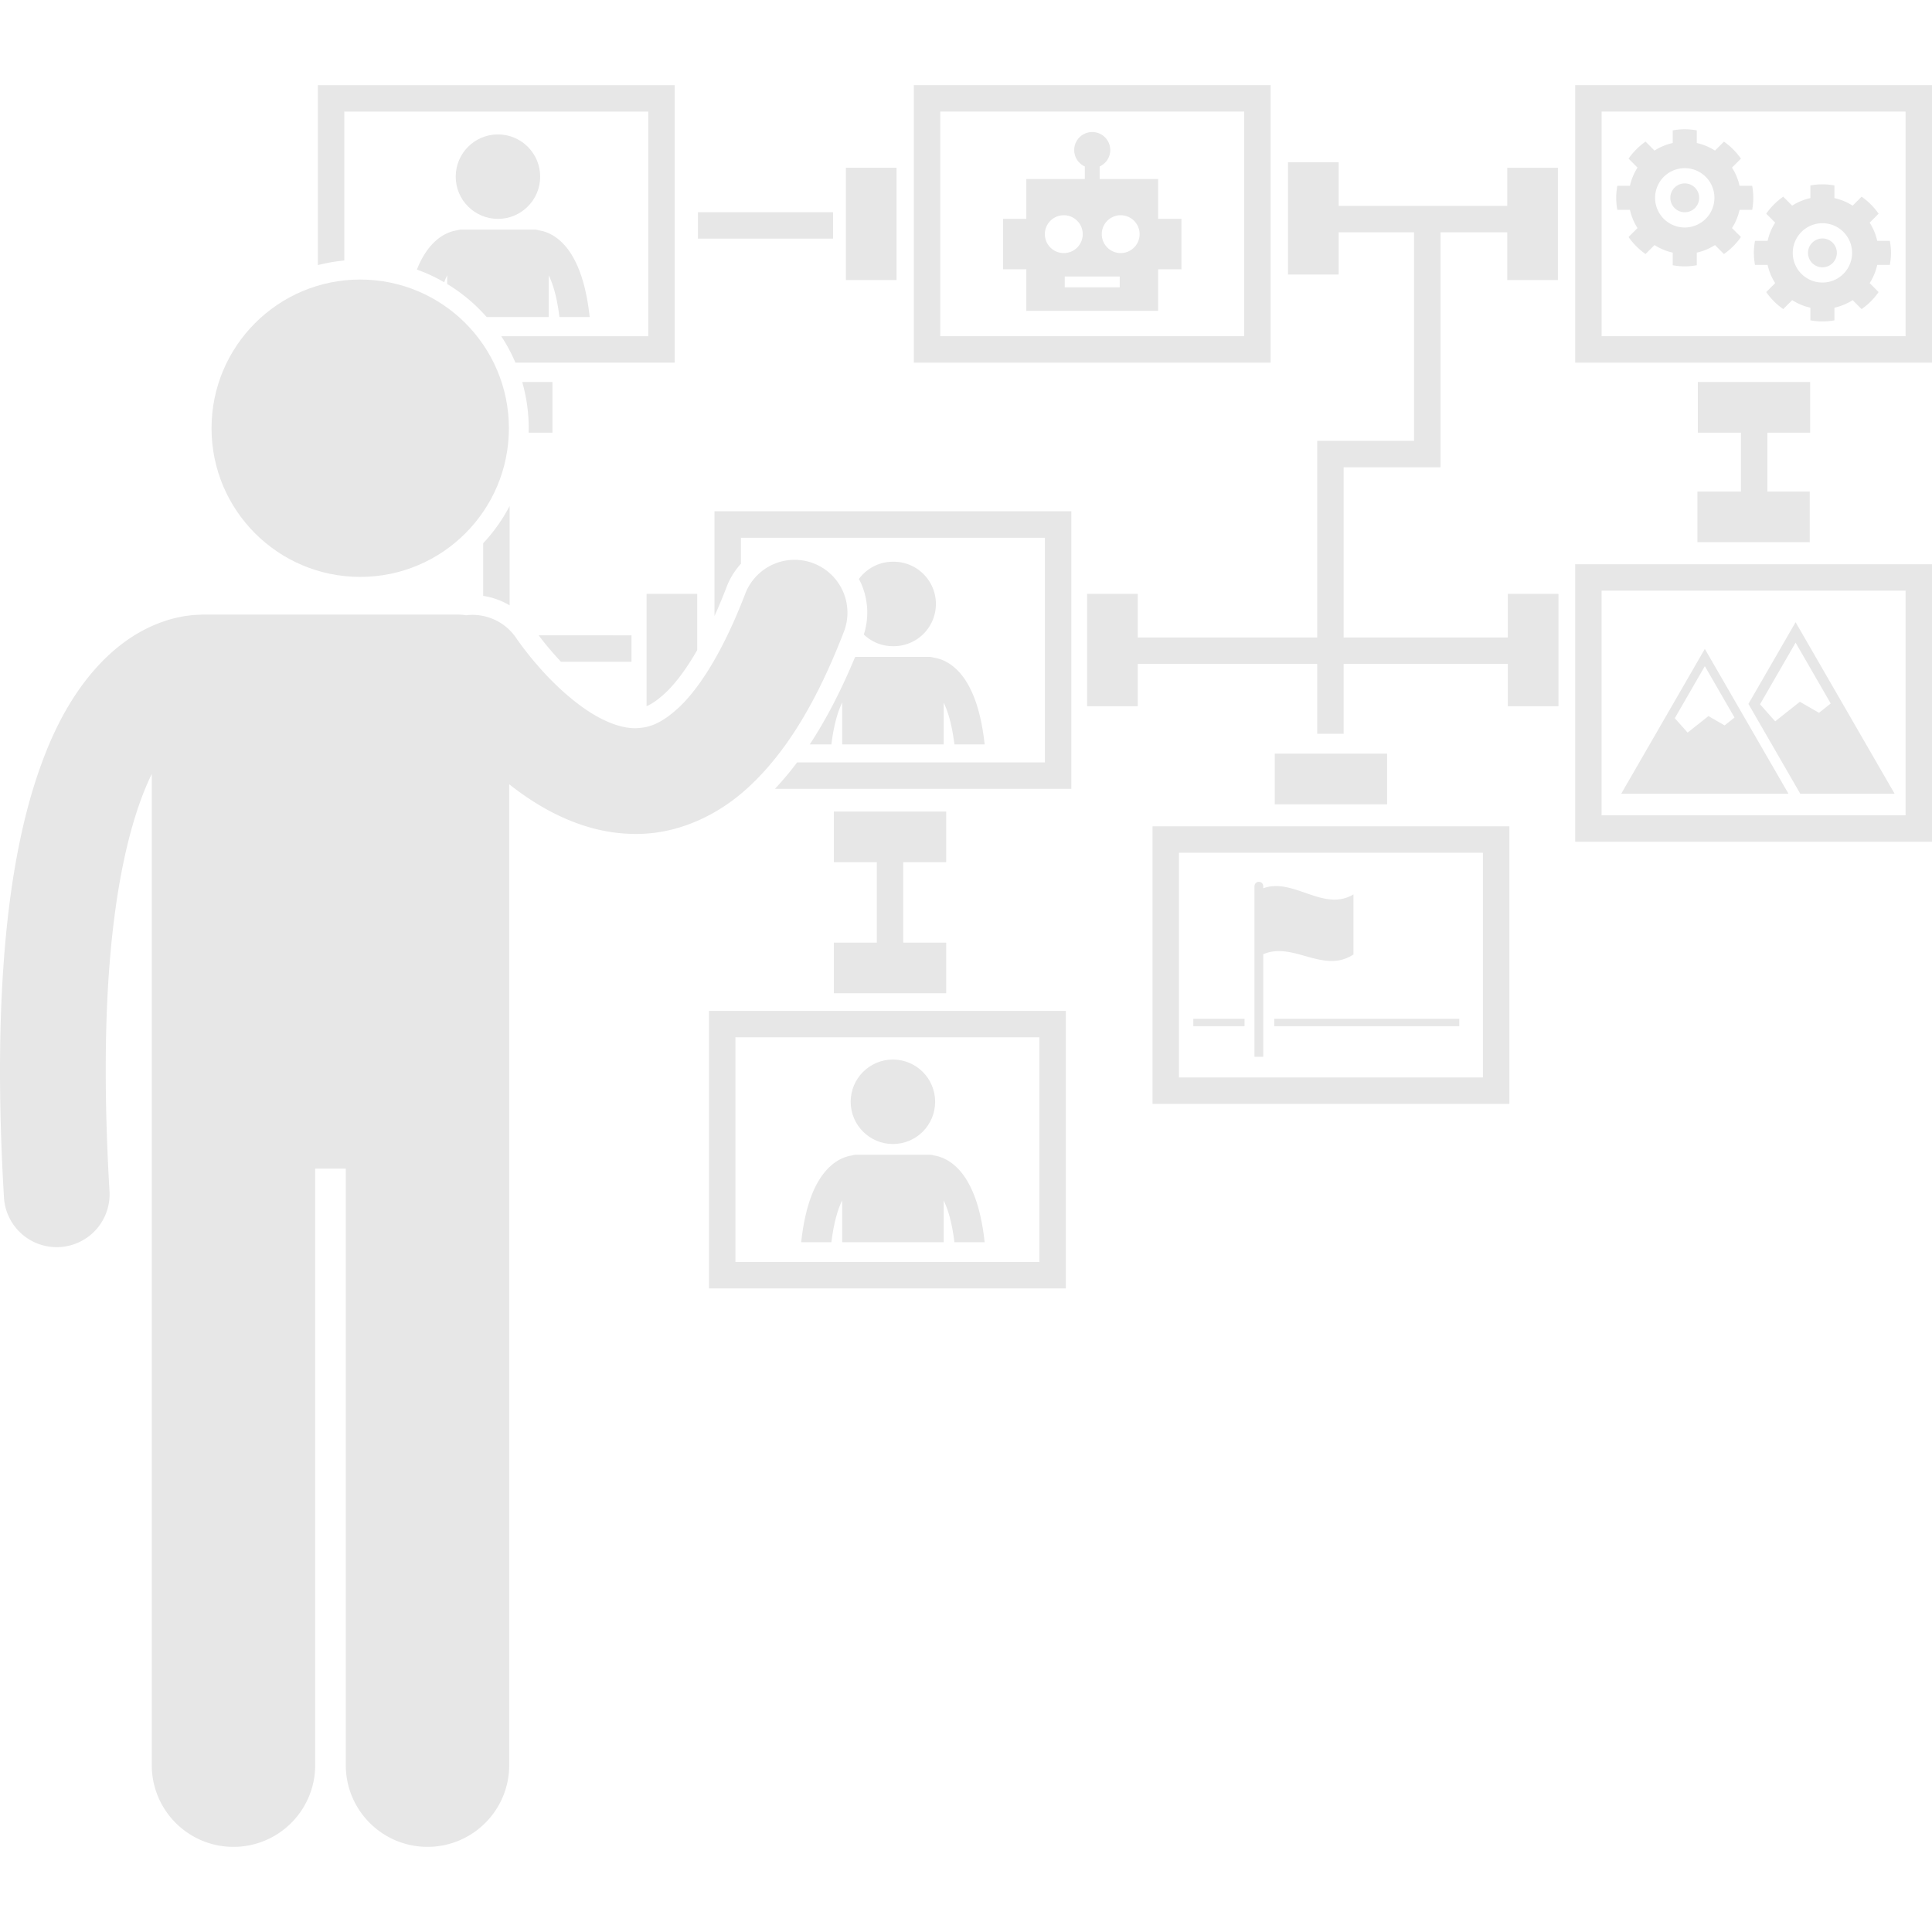 <svg xmlns="http://www.w3.org/2000/svg" version="1.1" width="512"
     height="512" x="0" y="0" viewBox="0 0 292.373 266.605" style="enable-background:new 0 0 512 512"
     xml:space="preserve" class=""><g><path d="M52.104 4H98.1v33.996H75.857a25.435 25.435 0 0 1 2.144 4.002h24.101V0H48.104v27.238a25.24 25.24 0 0 1 4-.699zM112.127 72.432v-3.938h45.996v33.996h-37.495a46.076 46.076 0 0 1-3.356 4h44.852V64.492h-53.998V80.34a82.272 82.272 0 0 0 1.855-4.453 10.899 10.899 0 0 1 2.146-3.455zM79.994 52.594h3.609v-7.668h-4.575c.636 2.225.983 4.57.983 6.996.001.225-.011.448-.017.672zM105.512 85.493V76.99h-7.666v16.991c.734-.306 1.666-.902 2.943-2.091 1.052-1.001 2.737-2.945 4.723-6.397zM107.291 182.094h54v-41.998h-54zm4-37.998h46v34h-46zM174.414 154.167h54v-41.998h-54zm4-37.998h46v34h-46zM126.191 129.762v7.666h17v-7.666h-6.5v-12.168h6.5v-7.668h-17v7.668h6.5v12.168zM192.914 101.168h17v7.666h-17zM292.373 72.501h-53.998v41.998h53.998zm-4 38h-46v-34h46zM84.896 87.26h10.668v-4l-14.044-.001a44.703 44.703 0 0 0 2.462 3.002c.299.34.606.672.914.999zM73.121 77.295c1.429.212 2.78.704 4 1.43l.001-15.035a25.618 25.618 0 0 1-4.001 5.639zM273.936 52.594v-7.668h-17v7.668h6.52V61.5h-6.583v7.666h17V61.5h-6.416v-8.906zM202.58 22.269h11.415v31.562l-14.661.002v29.761h-27.156V76.99h-7.666v17h7.666v-6.397h27.156v10.574h4.002V87.593h24.844v6.397h7.666v-17h-7.666v6.602h-24.845v-25.76h14.661V22.269h10.098V29.5h7.666v-17h-7.666v5.77H202.58v-6.604h-7.666v17h7.666z" fill="#e7e7e7" opacity="1" data-original="#000000" class=""></path><path
        d="M192.291 0h-54v41.998h54zm-4 37.996h-45.998V4h45.998zM128.012 12.5h7.666v17h-7.666zM292.373 0h-53.998v41.998h53.998zm-4 37.996h-45.998V4h45.998zM105.623 19.229h20.441v4.001h-20.441z"
        fill="#e7e7e7" opacity="1" data-original="#000000" class=""></path><circle cx="75.355" cy="13.848" r="6.39"
                                                                                   fill="#e7e7e7" opacity="1"
                                                                                   data-original="#000000"
                                                                                   class=""></circle><path
        d="M67.223 29.83c.148-.4.3-.755.451-1.064v1.324a25.696 25.696 0 0 1 5.977 5.008h9.387V28.78c.168.346.336.74.504 1.203.445 1.231.85 2.902 1.121 5.115h4.576c-.512-4.689-1.592-7.701-2.928-9.742-.936-1.416-2.025-2.324-3.033-2.828a5.677 5.677 0 0 0-1.746-.557 2.187 2.187 0 0 0-.689-.113H69.869a2.23 2.23 0 0 0-.689.111 5.725 5.725 0 0 0-1.748.559c-1.527.758-3.174 2.414-4.328 5.352l-.012.032a25.354 25.354 0 0 1 4.131 1.918zM130.297 75.366a10.923 10.923 0 0 1 .428 7.774 6.357 6.357 0 0 0 4.4 1.766 6.392 6.392 0 1 0 0-12.782 6.375 6.375 0 0 0-5.145 2.613c.109.209.221.413.317.629zM140.613 86.525H129.64c-.082 0-.16.011-.24.019-2.116 5.087-4.392 9.477-6.858 13.221h3.274c.377-3.045 1.006-5.059 1.629-6.332v6.332h15.363v-6.318c.168.344.338.74.504 1.201.445 1.232.85 2.904 1.121 5.117h4.576c-.512-4.689-1.594-7.701-2.928-9.744-.934-1.416-2.025-2.324-3.033-2.826a5.634 5.634 0 0 0-1.746-.559 2.177 2.177 0 0 0-.689-.111z"
        fill="#e7e7e7" opacity="1" data-original="#000000" class=""></path><circle cx="135.126" cy="153.85" r="6.391"
                                                                                   fill="#e7e7e7" opacity="1"
                                                                                   data-original="#000000"
                                                                                   class=""></circle><path
        d="M143.049 162.529a5.634 5.634 0 0 0-1.746-.559 2.186 2.186 0 0 0-.689-.111h-10.973c-.242 0-.475.039-.689.111a5.617 5.617 0 0 0-1.748.559c-1.527.758-3.174 2.414-4.328 5.35-.723 1.832-1.299 4.17-1.633 7.221h4.574c.377-3.045 1.006-5.059 1.629-6.332v6.332h15.363v-6.318c.168.344.338.74.504 1.201.445 1.232.85 2.904 1.121 5.117h4.576c-.512-4.689-1.594-7.701-2.928-9.744-.934-1.417-2.025-2.325-3.033-2.827zM8.576 175.851a8 8 0 0 0 7.995-8.47c-.393-6.65-.57-12.708-.568-18.219-.037-24.218 3.496-37.822 6.965-44.921v150.001c0 6.83 5.537 12.363 12.363 12.363 6.828 0 12.365-5.533 12.365-12.363V163.97h4.635v90.271c0 6.83 5.537 12.363 12.363 12.363 6.828 0 12.365-5.533 12.365-12.363V105.799c1.736 1.371 3.647 2.691 5.76 3.853 3.76 2.057 8.252 3.658 13.33 3.665l.223.001c5.996 0 12.387-2.628 17.557-7.704 5.301-5.135 9.77-12.513 13.783-22.908a7.997 7.997 0 0 0-4.592-10.337 7.997 7.997 0 0 0-10.338 4.593c-3.453 9.008-7.057 14.37-9.951 17.127-2.959 2.753-4.789 3.166-6.682 3.229-1.6.009-3.527-.538-5.645-1.697-3.16-1.708-6.453-4.748-8.758-7.359a49.448 49.448 0 0 1-3.402-4.261c-.072-.104-.123-.181-.15-.221a.33.33 0 0 0-.016-.022c-.004-.008-.008-.011-.01-.013a7.995 7.995 0 0 0-7.643-3.521 7.738 7.738 0 0 0-1.195-.102H30.695c-.17 0-.336.015-.502.025-1.818.039-4.75.451-8.08 2.129-5.379 2.667-11.178 8.502-15.234 18.841C2.771 111.496.014 126.501 0 149.162c.002 5.856.189 12.225.598 19.159a8 8 0 0 0 7.978 7.53z"
        fill="#e7e7e7" opacity="1" data-original="#000000" class=""></path><circle cx="54.512" cy="51.921" r="22.5"
                                                                                   fill="#e7e7e7" opacity="1"
                                                                                   data-original="#000000"
                                                                                   class=""></circle><path
        d="M204.822 131.555v-9.086c-4.549 2.712-9.102-2.603-13.652-.928v-.312a.664.664 0 1 0-1.33 0v25.813h1.33v-15.521c4.551-1.972 9.103 3.045 13.652.034zM180.586 141.292h7.75v1.125h-7.75z"
        fill="#e7e7e7" opacity="1" data-original="#000000" class=""></path><path
        d="M192.836 141.292h28v1.125h-28zM246.664 18.873a8.428 8.428 0 0 0 1.144 2.755l-1.355 1.357a10.393 10.393 0 0 0 2.572 2.573l1.357-1.357c.83.533 1.76.927 2.754 1.145v1.912c.592.105 1.199.169 1.82.169.623 0 1.229-.064 1.82-.169v-1.912a8.444 8.444 0 0 0 2.754-1.144l1.357 1.356a10.426 10.426 0 0 0 2.574-2.575l-1.357-1.356a8.425 8.425 0 0 0 1.145-2.754h1.912c.105-.593.17-1.199.17-1.82 0-.623-.064-1.229-.17-1.82h-1.912a8.394 8.394 0 0 0-1.145-2.754l1.357-1.356a10.426 10.426 0 0 0-2.574-2.575l-1.357 1.356a8.446 8.446 0 0 0-2.754-1.145V6.847a10.387 10.387 0 0 0-1.82-.169 10.3 10.3 0 0 0-1.82.169v1.912a8.466 8.466 0 0 0-2.754 1.144l-1.357-1.356a10.397 10.397 0 0 0-2.572 2.574l1.355 1.356a8.415 8.415 0 0 0-1.144 2.755h-1.912c-.105.592-.17 1.198-.17 1.82s.064 1.227.17 1.82h1.912zm8.293-6.31a4.49 4.49 0 1 1 0 8.98 4.49 4.49 0 0 1 0-8.98z"
        fill="#e7e7e7" opacity="1" data-original="#000000" class=""></path><circle cx="254.957" cy="17.053" r="2.184"
                                                                                   fill="#e7e7e7" opacity="1"
                                                                                   data-original="#000000"
                                                                                   class=""></circle><path
        d="M267.496 27.206a8.471 8.471 0 0 0 1.144 2.755l-1.355 1.357a10.435 10.435 0 0 0 2.574 2.573l1.355-1.356c.832.533 1.76.927 2.756 1.145v1.912c.592.105 1.197.169 1.82.169.621 0 1.227-.064 1.818-.169V33.68a8.455 8.455 0 0 0 2.756-1.144l1.355 1.356a10.359 10.359 0 0 0 2.574-2.575l-1.355-1.356a8.425 8.425 0 0 0 1.145-2.754h1.912c.105-.593.17-1.199.17-1.82 0-.623-.064-1.229-.17-1.82h-1.912a8.394 8.394 0 0 0-1.145-2.754l1.355-1.356a10.359 10.359 0 0 0-2.574-2.575l-1.355 1.356a8.457 8.457 0 0 0-2.756-1.145V15.18a10.287 10.287 0 0 0-1.818-.169c-.623 0-1.228.064-1.82.169v1.912a8.457 8.457 0 0 0-2.756 1.145l-1.355-1.356a10.44 10.44 0 0 0-2.574 2.574l1.355 1.356a8.459 8.459 0 0 0-1.144 2.755h-1.912c-.103.592-.168 1.198-.168 1.82s.065 1.228.168 1.82zm8.295-6.31c2.479 0 4.488 2.01 4.488 4.49a4.488 4.488 0 1 1-8.978 0 4.492 4.492 0 0 1 4.49-4.49z"
        fill="#e7e7e7" opacity="1" data-original="#000000" class=""></path><circle cx="275.791" cy="25.386" r="2.184"
                                                                                   fill="#e7e7e7" opacity="1"
                                                                                   data-original="#000000"
                                                                                   class=""></circle><path
        d="m271.99 106.457.446.772h14.278L271.73 81.276l-7.14 12.367zm5.055-12.883-1.771 1.416-2.898-1.674-3.736 2.963-2.292-2.586 5.384-9.327zM257.996 85.313l-12.652 21.916H270.65zm4.489 10.386-1.497 1.195-2.447-1.413-3.154 2.501-1.937-2.182 4.546-7.875zM155.316 34.159h19.949v-6.29h3.525v-7.636h-3.525V14.21h-8.85v-1.904a2.727 2.727 0 1 0-2.25 0v1.904h-8.85v6.023h-3.525v7.636h3.525v6.29zm14.28-14.472a2.863 2.863 0 1 1 0 5.727 2.863 2.863 0 1 1 0-5.727zm-.147 9.273v1.637h-8.316V28.96zm-8.463-9.273a2.864 2.864 0 1 1 .001 5.729 2.864 2.864 0 0 1-.001-5.729z"
        fill="#e7e7e7" opacity="1" data-original="#000000" class=""></path></g></svg>
